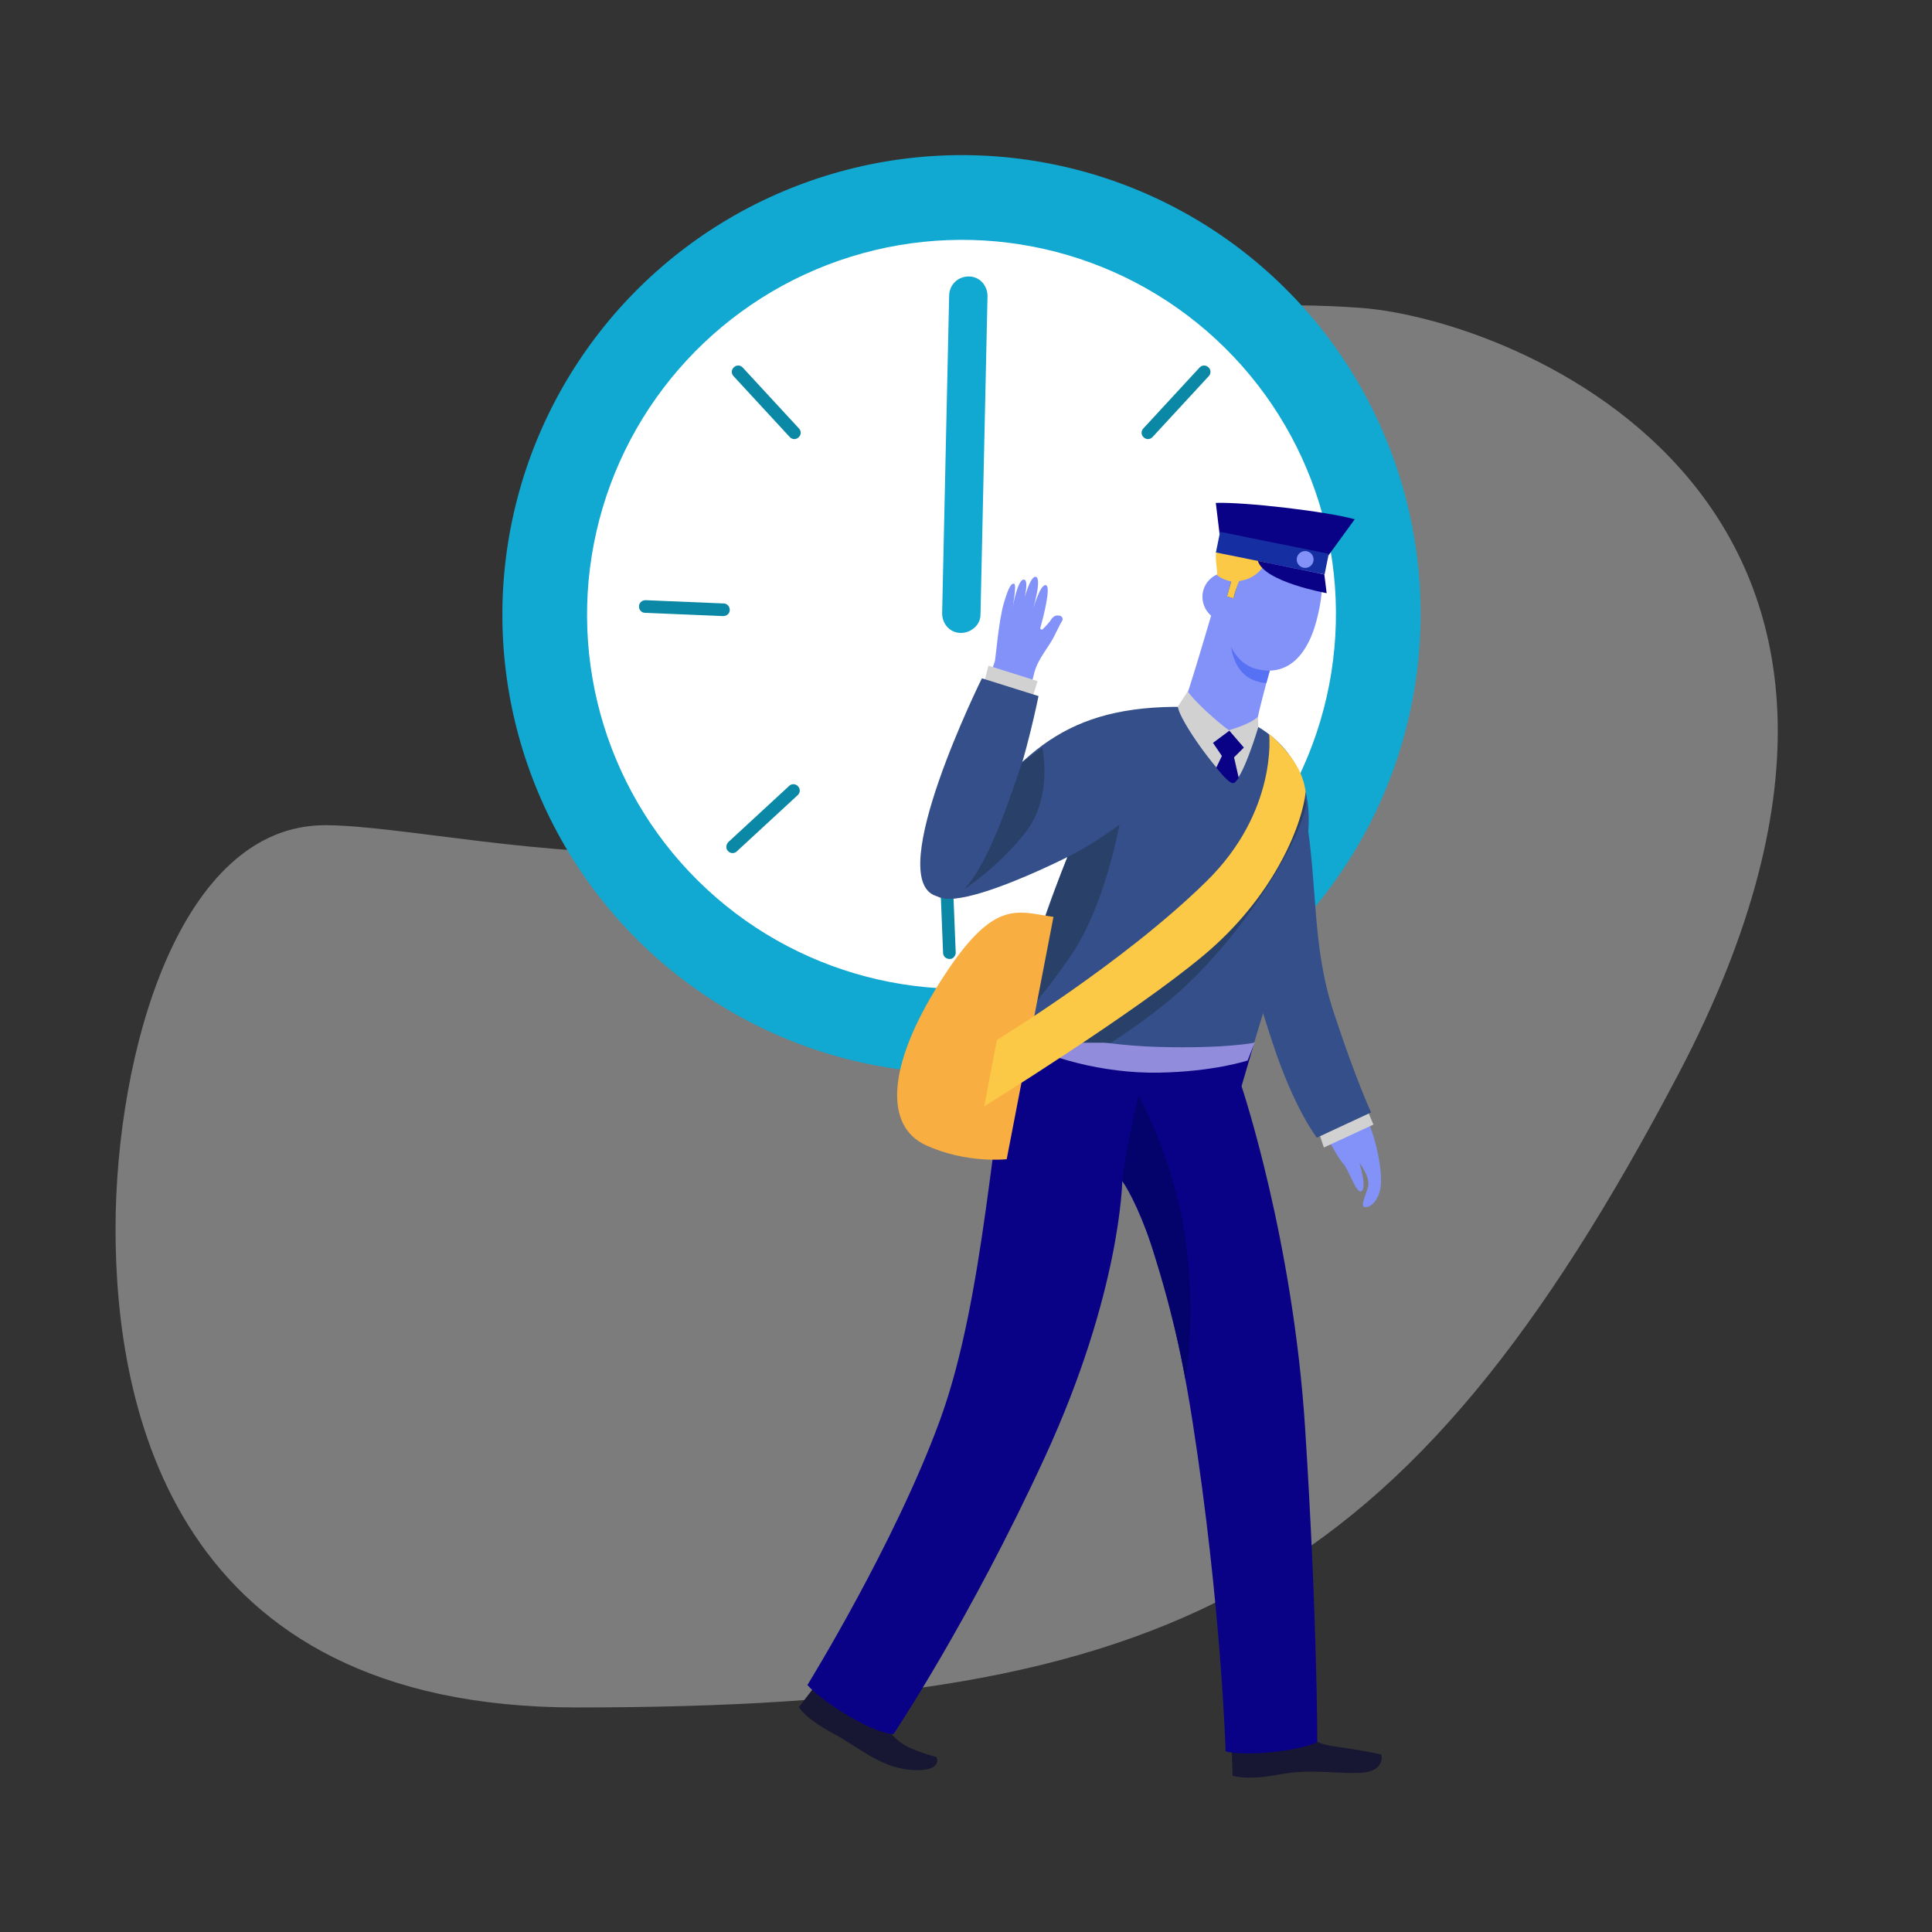<svg version="1.1" id="Layer_2_1_" xmlns="http://www.w3.org/2000/svg" x="0" y="0" viewBox="0 0 413 413" xml:space="preserve"><rect x="0" y="0" width="413" height="413" fill="#333333" stroke="none"/><style>.st1{fill:#11a8d1}.st3{fill:#0a88a5}.st4{fill:#8392f9}.st5{fill:#d1d1d1}.st6{fill:#171733}.st7{fill:#0a0286}.st8{fill:#344f89}.st9{fill:#294068}.st12{fill:#fcc947}</style><path d="M69.5 176.4c31.1 0 128 28.8 128-40.9s60.6-72 93.2-69.7 132.5 40.9 68.2 163.6C300.5 340.5 250.5 365 123.2 365c-86.4 0-98.5-64.4-98.5-102.2s13.7-86.4 44.8-86.4z" opacity=".4" fill="#eaeaea"/><ellipse transform="rotate(-47.237 205.535 131.265)" class="st1" cx="205.5" cy="131.3" rx="98.2" ry="98.1"/><ellipse transform="rotate(-47.213 205.55 131.269)" cx="205.5" cy="131.3" rx="80.1" ry="80" fill="#fff"/><path class="st1" d="M208.5 134c-.8.8-1.9 1.3-3.1 1.3-2.3 0-4-1.9-4-4.2l1.5-68c.1-2.3 1.9-4 4.2-4 2.3 0 4 1.9 4 4.2l-1.5 68c0 1.1-.4 2-1.1 2.7z"/><path class="st3" d="M259.5 181.9c-.5.6-1.4.6-1.9.1l-13-12c-.6-.5-.6-1.4-.1-1.9.5-.6 1.4-.6 1.9-.1l13 12c.6.5.6 1.4.1 1.9zM258.4 80.4l-12 13c-.5.6-1.4.6-1.9.1-.6-.5-.6-1.4-.1-1.9l12-13c.5-.6 1.4-.6 1.9-.1.6.5.6 1.4.1 1.9zM278.2 130.6c-.2.3-.6.4-.9.4l-16.7.7c-.8 0-1.4-.6-1.4-1.3 0-.8.6-1.4 1.3-1.4l16.7-.7c.8 0 1.4.6 1.4 1.3 0 .4-.2.8-.4 1zM155.6 181.9c.5.6 1.4.6 1.9.1l13-12c.6-.5.6-1.4.1-1.9-.5-.6-1.4-.6-1.9-.1l-13 12c-.5.5-.6 1.4-.1 1.9zM156.8 80.4l12 13c.5.6 1.4.6 1.9.1.6-.5.6-1.4.1-1.9l-12-13c-.5-.6-1.4-.6-1.9-.1-.6.5-.6 1.4-.1 1.9zM137 130.6c.2.3.6.4.9.4l16.7.7c.8 0 1.4-.6 1.4-1.3 0-.8-.6-1.4-1.3-1.4l-16.7-.7c-.8 0-1.4.6-1.4 1.3 0 .4.1.8.4 1zM203.9 204.6c-.2.3-.6.4-.9.4-.8 0-1.4-.6-1.4-1.3l-.7-17.5c0-.8.6-1.4 1.3-1.4.8 0 1.4.6 1.4 1.3l.7 17.5c0 .4-.1.7-.4 1z"/><g><path class="st4" d="M207.6 154.7s4.9-12.4 5.1-13.5c.2-1.1.8-8.6 1.9-12.3 1-3.4 1.6-4.3 2.2-4.1.6.2-.4 5.4-.4 5.4s1.1-6.5 2.5-6.3c1.4.2-.6 6.7-.6 6.7s1.6-7.5 3.1-7.3c1.5.3-.8 7.7-.8 7.7s1.7-6.3 3-5.9c1.1.3-.5 6.6-1.2 9.1-.1.3.3.5.5.3.6-.6 1.4-1.4 1.9-2.2.5-.7 1.1-.8 1.7-.7.5.1.8.6.6 1-.3.5-.7 1.3-1.4 2.7-1.6 3.4-3.7 5.2-4.6 8.5-.9 3.2-2.8 13.2-2.8 13.2s-3.3 0-5.3-.5c-2-.2-5.4-1.8-5.4-1.8z"/><path class="st5" d="M211.3 142.3l10.5 3.3-1.2 3.8-10.3-3.2z"/><path class="st6" d="M263.3 374.1l.2 5.5s3.1 1.1 10.1-.3c7-1.3 13.5.1 18-.4s3.7-3.8 3.7-3.8-1.2-.5-10.2-1.8c-4.5-.6-5.9-2.6-5.9-2.6l-15.9 3.4zM174.1 360.6l-3.3 4.3s.9 2.2 7.2 5.6c6.3 3.4 10.5 7.7 17.7 7.9 6 .1 4.5-2.8 4.5-2.8s-2.5-.6-5.3-1.8c-4.3-1.7-6.2-5.9-6.2-5.9l-14.6-7.3z"/><path class="st7" d="M216.7 219.4c-4.6 19-6.1 57.6-15.7 84s-28.4 56.8-28.4 56.8c2.5 3 13.2 10.2 18.4 10.5 0 0 16.2-24.1 32.4-59.3s16.5-58.9 16.5-58.9 8.8 11.5 15 51.2c6.2 39.7 7.1 70.7 7.1 70.7 4.2 1.1 15.5 0 19.6-2 0 0 0-26.4-2.6-67s-13.6-73.2-13.6-73.2l2.7-9.2-51.4-3.6z"/><path d="M216.5 221.8c7 4.3 19.4 7.7 31.2 7.5s19-2.6 19-2.6l1.5-3.8-51.5-3.6-.2 2.5z" opacity=".7" fill="#cbc7ff"/><path class="st4" d="M292.6 240.2c1.4 2.9 3.1 10.3 2.5 13.8-.7 3.5-2.8 4.3-3.5 4-.7-.3.1-1.9.8-4.1.7-2.2-1.8-5.3-1.8-5.3s1.6 5 .5 6c-1.1.9-2.8-4.7-4-5.9-1.1-1.1-4.1-6.9-4.1-6.9l9.6-1.6z"/><path class="st5" d="M282 242.3l1 3 10.6-4.9-1.4-3.3z"/><path class="st8" d="M279 173.4c2.8 16 1.3 28.4 6.1 43s8 21.4 8 21.4l-11.6 5.4s-4.9-6.2-9.6-20.7-7.9-24.7-7.9-24.7l15-24.4z"/><path class="st8" d="M250.9 151.1c-24.4.3-34.1 10.9-48.4 31.7-14.4 20.8 25.7.4 25.7.4s-7.8 18.5-11.5 36.1c0 0 16.8 4.2 31 4.5 14.2.4 20.4-.9 20.4-.9s11-35.7 11.6-45.7c.6-10-3.4-17.5-10.9-21.9-7.5-4.3-17.9-4.2-17.9-4.2z"/><path class="st9" d="M276.6 165.1c-2.3-3.5-5.3-5.7-5.3-5.7s1.9 16.5-13.4 31.5c-14.2 14-34.4 27.3-41.9 32h21.5c4.6-3 9.4-6.4 13.9-10.3 14.5-12.7 26.9-33.3 27.8-40.8-.1.1-.3-3.1-2.6-6.7z"/><path class="st4" d="M268.5 155.7c.2-3.6 5.6-21.5 5.6-21.5l-14.9-3.6s-5.2 17.8-6.4 20.6c-.8 1.7 15.5 8.2 15.7 4.5z"/><path d="M268.9 145.7c.6.2 1.2.3 1.8.3 1.7-6.2 3.4-11.9 3.4-11.9l-10.7-2.6c-1.3 6.8.4 12.9 5.5 14.2z" fill="#5671f4"/><path class="st4" d="M267.4 128.9c-.7 2.8-3.6 4.5-6.4 3.8-2.8-.7-4.5-3.6-3.8-6.4.7-2.8 3.6-4.5 6.4-3.8 2.8.7 4.5 3.5 3.8 6.4z"/><path class="st4" d="M281.5 132.4c-1.8 7.2-6 12.4-12.9 10.6-5.3-1.3-8.1-8.3-6.3-15.5 1.8-7.2 5.1-12.6 12.9-10.6 8.5 2.2 8.1 8.3 6.3 15.5z"/><path d="M263.4 123.5l-1.1 4 1.4.4c.2-1 1-3.4 1.3-4.1l-1.6-.3z" fill="#1b4e61"/><path class="st12" d="M280.2 110.5c-4.7-2.2-9.9-1.8-13-.1-1.5.8-2.9 1.5-4.2 1.7-1.3 1.5-2.4 3.3-2.9 5.2-.5 2 .1 3.8.1 5.7 1.1.8 2.1 1.1 3 1.3l-.9 3.2 1.4.4c.1-.9.8-2.7 1.2-3.7h.1c2.9-.5 4.7-1.9 6.6-5.6 0 0 6.9 2.9 10.2 2.9 2.1-1 4.5-8.1-1.6-11z"/><path class="st7" d="M284 118.7l-23.3-4.6-.8-6.6c6.3-.2 23.5 1.8 29.7 3.5l-5.6 7.7z"/><path transform="rotate(-78.58 271.96 118.222)" fill="#152ea1" d="M269.7 106.4h4.5v23.7h-4.5z"/><path class="st7" d="M268.9 119.9c1.3 4.5 14.7 6.9 14.7 6.9l-.5-4-14.2-2.9z"/><path class="st4" d="M280.8 119.6c0 1-.8 1.8-1.8 1.8s-1.8-.8-1.8-1.8.8-1.8 1.8-1.8 1.8.8 1.8 1.8z"/><path class="st5" d="M253.9 147.8c1.3 2 6.5 6.7 8.8 8.3 0 0 4.7-1.3 6.2-2.9l.1 2.2s-3.5 11.7-5.4 11.8c-1.9.1-11.7-13.3-11.8-16.2l2.1-3.2z"/><path class="st7" d="M261.2 161.6l-1.2 2.5c1.6 2 3 3.4 3.6 3.3.4 0 .7-.5 1.2-1.1l-1-4.4 2.1-2.1-3.1-3.6-3.5 2.6 1.9 2.8z"/><path class="st8" d="M209.9 145l12.1 3.8s-9.3 47.2-22 42.7c-11.2-3.9 9.9-46.5 9.9-46.5z"/><path class="st9" d="M218.5 163c-2.3 6.5-6.7 20.9-12.3 27 0 0 6.8-4.3 12.9-11.9 6.1-7.7 3.7-18.3 3.7-18.3l-4.3 3.2zM228.2 183.2c6-3 11.1-6.9 11.1-6.9s-3 17-10.2 27.7c-7.2 10.6-12.4 15.3-12.4 15.3s3.3-12.5 6.1-21.1 5.4-15 5.4-15z"/><path d="M239.9 252.4c1.1-8.8 3.5-18.2 3.5-18.2s7.4 13.2 9.9 29.9c2.6 16.7.1 30.7.1 30.7s-1.9-11.2-6.2-25.1c-4.1-13.9-7.3-17.3-7.3-17.3z" fill="#03036b"/><path d="M225.2 196c-7.9-1.1-12.8-4.2-24.3 14s-11.7 30.8-3 34.8c8.7 4 17.3 3 17.3 3l10-51.8z" fill="#f9ae41"/><path class="st12" d="M271.3 156.9s1.9 16.5-13.4 31.5c-17.8 17.5-44.8 33.9-44.8 33.9l-2.7 14.2s32.1-19.9 46.8-32.2c14.8-12.3 21.1-27.5 21.9-35 0 0-.2-3.2-2.6-6.7s-5.2-5.7-5.2-5.7z"/></g></svg>